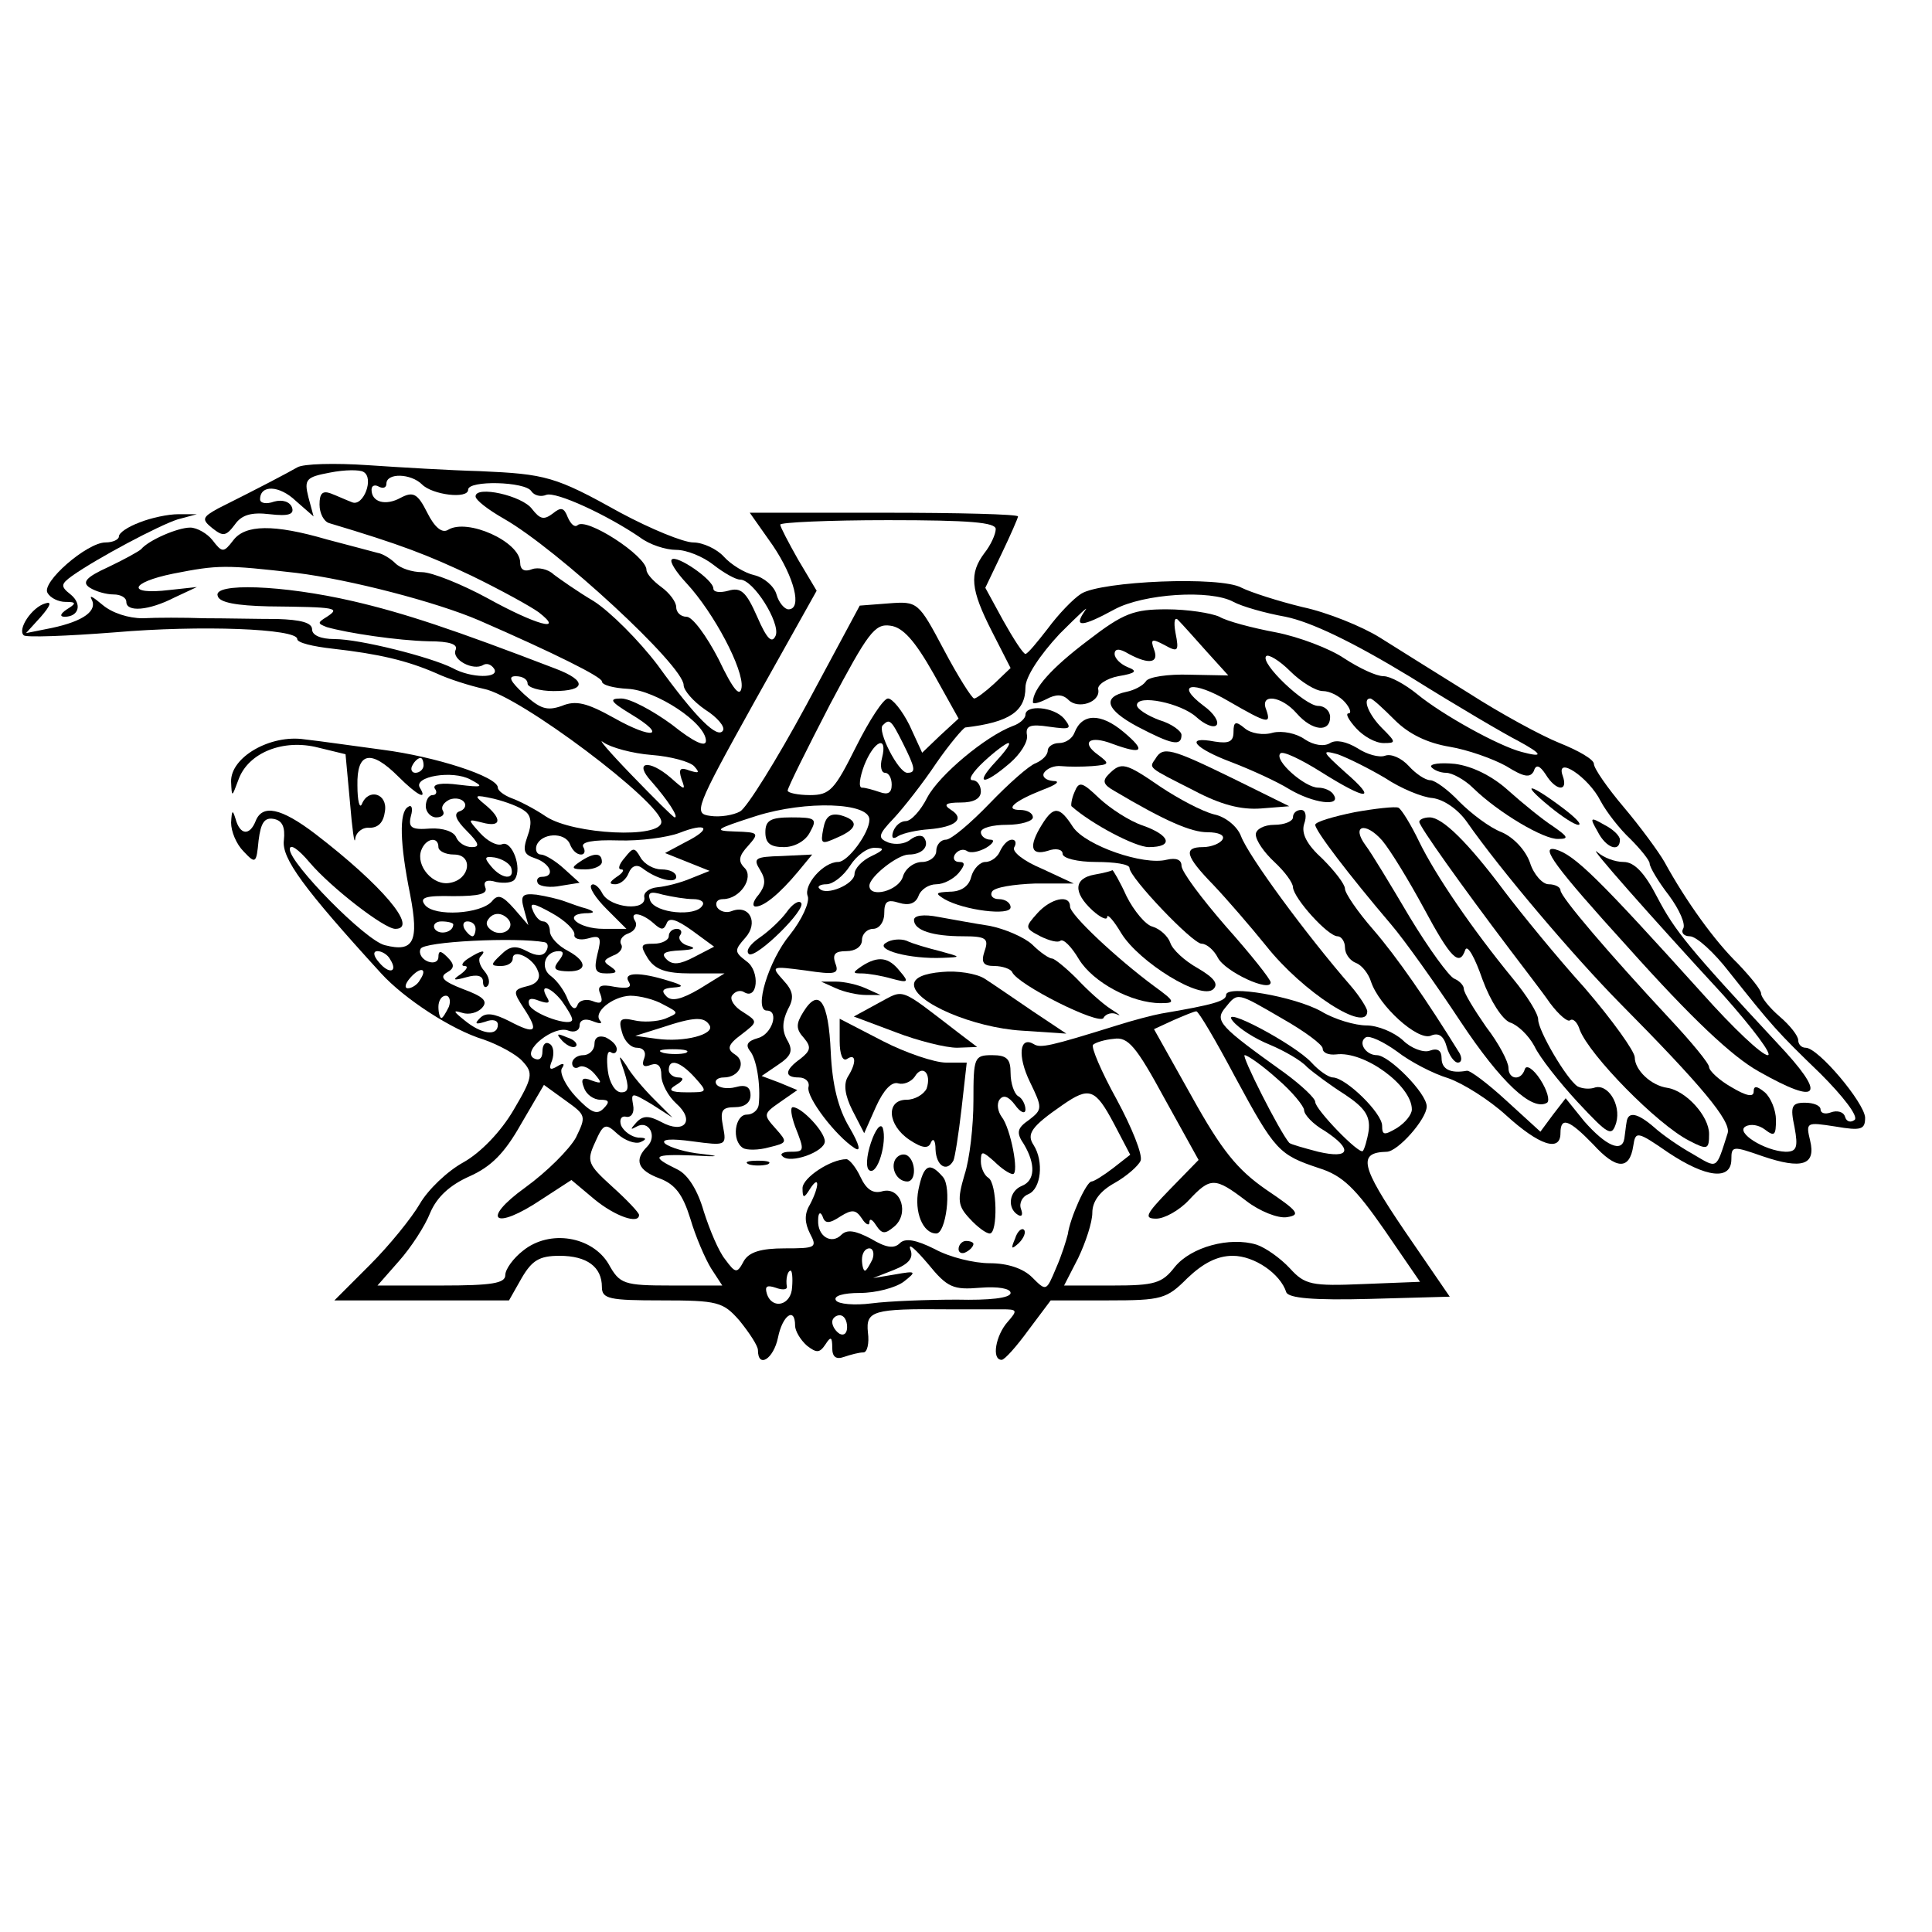 <?xml version="1.0" standalone="no"?>
<!DOCTYPE svg PUBLIC "-//W3C//DTD SVG 20010904//EN"
 "http://www.w3.org/TR/2001/REC-SVG-20010904/DTD/svg10.dtd">
<svg version="1.0" xmlns="http://www.w3.org/2000/svg"
 width="260pt" height="260pt" viewBox="0 0 260 260"
 preserveAspectRatio="xMidYMid meet">
<g transform="translate(0,260) scale(0.1,-0.1)"
fill="#000000" stroke="none">
<path d="M400 1971 c-14 -8 -50 -27 -106 -55 -22 -12 -23 -15 -8 -27 14 -11
18 -11 30 5 9 13 22 17 47 14 26 -3 33 0 30 9 -3 8 -13 11 -24 8 -11 -4 -19
-2 -19 3 0 20 26 19 48 -2 l24 -21 -7 26 c-6 24 -3 27 29 33 20 4 40 4 45 1
15 -8 0 -47 -15 -41 -8 3 -21 9 -29 12 -11 4 -15 0 -15 -15 0 -12 6 -23 13
-25 97 -29 133 -43 192 -71 39 -19 79 -41 90 -49 36 -28 -4 -17 -69 19 -35 19
-75 35 -88 35 -13 0 -29 5 -36 12 -6 6 -17 13 -24 14 -7 2 -38 10 -68 18 -72
21 -110 20 -126 -1 -13 -17 -15 -17 -28 0 -7 9 -21 17 -30 17 -17 0 -56 -17
-66 -29 -3 -3 -23 -14 -44 -24 -31 -14 -36 -21 -25 -28 8 -5 22 -9 32 -9 9 0
17 -4 17 -10 0 -14 30 -12 65 6 l30 14 -37 -4 c-58 -7 -54 10 5 22 61 12 70
12 166 1 72 -9 188 -39 246 -64 101 -44 165 -76 165 -82 0 -5 16 -9 35 -10 38
-2 105 -46 105 -70 0 -9 -16 -2 -46 22 -26 19 -56 35 -68 35 -17 0 -15 -4 13
-21 50 -30 30 -35 -23 -5 -36 20 -51 24 -70 16 -20 -7 -29 -4 -51 16 -18 17
-22 24 -11 24 9 0 16 -4 16 -10 0 -5 16 -10 35 -10 44 0 45 14 3 30 -138 53
-204 75 -273 91 -95 22 -189 25 -182 7 2 -9 26 -13 68 -14 93 -1 97 -2 79 -14
-13 -8 -13 -9 0 -14 28 -8 95 -18 137 -19 28 0 40 -4 36 -12 -5 -13 24 -28 37
-20 5 3 11 1 15 -5 8 -13 -31 -13 -56 1 -30 15 -125 39 -159 39 -18 0 -30 5
-30 13 0 9 -15 13 -47 14 -27 0 -70 1 -98 1 -27 1 -65 1 -83 0 -19 0 -41 7
-54 18 -12 10 -18 14 -15 8 9 -16 -11 -30 -53 -39 l-35 -7 20 22 c13 15 15 21
6 18 -18 -5 -38 -35 -29 -43 3 -3 58 -1 122 4 116 10 246 5 246 -9 0 -5 21
-10 48 -13 62 -7 100 -16 139 -33 17 -8 46 -17 64 -21 48 -9 239 -153 239
-179 0 -23 -118 -17 -155 7 -16 11 -38 22 -47 25 -10 4 -18 10 -18 14 0 15
-85 42 -155 51 -38 5 -86 12 -105 14 -46 7 -100 -24 -99 -57 1 -22 1 -21 10 3
13 36 60 55 107 43 l37 -9 6 -65 c3 -36 6 -58 7 -49 1 9 10 16 19 15 12 0 19
7 21 22 4 24 -22 32 -31 10 -3 -7 -6 4 -6 25 -1 45 18 49 55 12 25 -25 40 -33
29 -15 -9 15 44 24 68 11 19 -10 17 -11 -16 -7 -22 3 -35 1 -32 -5 4 -5 2 -9
-3 -9 -5 0 -9 -7 -9 -15 0 -8 7 -15 14 -15 8 0 12 4 9 9 -3 5 1 11 9 15 8 3
17 1 20 -4 3 -4 0 -10 -7 -12 -8 -3 -4 -12 10 -26 17 -17 18 -22 7 -22 -9 0
-18 6 -21 13 -3 8 -18 13 -35 12 -25 -2 -30 1 -26 17 3 10 1 16 -4 12 -12 -7
-11 -49 3 -118 12 -63 5 -78 -34 -68 -26 6 -128 110 -128 129 0 8 11 1 27 -18
28 -33 100 -89 115 -89 32 0 -18 59 -108 128 -46 35 -71 40 -80 17 -8 -20 -21
-19 -27 3 -4 13 -5 12 -6 -5 0 -12 7 -29 17 -39 16 -17 17 -16 20 15 3 24 8
31 20 29 12 -2 16 -11 14 -29 -3 -24 26 -64 131 -179 31 -34 95 -76 138 -89
20 -7 44 -20 52 -29 15 -16 14 -22 -12 -66 -17 -29 -44 -57 -67 -70 -22 -12
-48 -37 -59 -56 -11 -19 -41 -56 -67 -82 l-48 -48 118 0 117 0 17 30 c14 24
24 30 51 30 37 0 57 -15 57 -42 0 -16 10 -18 80 -18 76 0 83 -2 105 -27 13
-16 25 -34 25 -40 0 -25 21 -12 27 17 6 30 23 42 23 16 0 -7 7 -19 16 -27 13
-10 17 -10 25 2 7 11 9 10 9 -5 0 -12 5 -16 16 -12 9 3 20 6 26 6 5 0 8 12 6
27 -3 29 7 32 107 31 28 0 60 0 73 0 21 0 22 -1 8 -17 -16 -18 -22 -51 -8 -51
4 0 20 18 36 40 l30 40 77 0 c73 0 79 2 107 30 21 20 40 30 61 30 29 0 64 -24
72 -49 3 -8 37 -11 112 -9 l108 3 -61 89 c-59 87 -63 105 -24 106 15 0 54 44
54 61 0 18 -51 69 -67 69 -15 0 -26 17 -15 24 5 3 24 -6 42 -19 18 -14 49 -30
69 -36 20 -7 55 -29 78 -50 44 -40 73 -50 73 -24 0 23 12 18 44 -15 31 -34 49
-35 54 -2 3 20 5 20 47 -9 51 -34 85 -38 85 -9 0 18 2 18 42 4 53 -18 72 -12
64 21 -6 25 -5 25 34 19 35 -6 40 -4 40 12 -1 20 -63 94 -80 94 -6 0 -10 5
-10 10 0 6 -11 20 -25 32 -14 12 -25 26 -25 31 0 5 -14 22 -31 40 -31 30 -70
84 -99 137 -8 14 -33 48 -55 74 -22 26 -40 52 -40 58 0 6 -21 18 -46 28 -25
10 -80 40 -122 67 -42 26 -96 60 -120 75 -24 15 -71 34 -104 41 -33 8 -70 20
-82 26 -28 16 -189 9 -216 -8 -11 -7 -31 -28 -45 -47 -14 -18 -27 -34 -30 -34
-3 0 -16 20 -30 45 l-24 44 22 46 c12 25 22 48 22 50 0 3 -81 5 -180 5 l-181
0 31 -44 c29 -43 40 -86 21 -86 -5 0 -13 9 -16 20 -3 11 -17 23 -30 26 -13 3
-31 14 -41 25 -9 10 -28 19 -41 19 -13 0 -57 18 -98 40 -88 49 -100 52 -190
56 -38 1 -106 5 -150 8 -44 3 -87 2 -95 -3z m168 -23 c14 -14 62 -20 62 -7 0
13 77 11 85 -2 4 -6 13 -8 20 -5 13 5 82 -27 126 -57 13 -10 35 -17 49 -17 14
0 36 -9 50 -20 14 -11 30 -20 36 -20 18 0 54 -58 48 -75 -5 -12 -12 -5 -25 25
-15 34 -22 40 -39 35 -11 -3 -20 -2 -20 3 0 12 -50 46 -56 39 -3 -3 6 -17 20
-32 37 -40 77 -116 74 -140 -2 -14 -11 -4 -31 38 -16 31 -35 57 -43 57 -8 0
-14 6 -14 13 0 7 -9 19 -20 27 -11 8 -20 18 -20 23 0 19 -82 72 -93 60 -4 -3
-9 2 -13 11 -5 13 -9 14 -20 5 -12 -9 -17 -8 -28 6 -13 18 -76 32 -76 17 0 -5
17 -18 38 -30 72 -41 242 -198 242 -224 0 -7 13 -22 29 -33 16 -10 27 -23 24
-28 -7 -12 -36 16 -88 88 -25 33 -64 72 -86 86 -22 13 -46 30 -54 36 -7 7 -21
10 -29 7 -10 -4 -16 -1 -16 9 0 28 -71 60 -97 44 -8 -5 -18 3 -28 23 -13 26
-19 29 -36 20 -20 -11 -39 -6 -39 11 0 6 5 7 10 4 6 -3 10 -1 10 4 0 15 33 14
48 -1z m772 -60 c0 -7 -7 -22 -15 -32 -21 -28 -19 -49 10 -106 l25 -49 -22
-21 c-12 -11 -24 -20 -27 -20 -3 0 -22 30 -41 66 -34 64 -35 65 -74 62 l-39
-3 -72 -134 c-40 -74 -80 -138 -89 -143 -9 -5 -27 -8 -40 -6 -23 3 -21 9 59
153 l84 150 -25 42 c-13 23 -24 44 -24 47 0 3 65 6 145 6 110 0 145 -3 145
-12z m320 -98 c11 -6 42 -15 70 -20 34 -7 89 -33 168 -81 64 -40 129 -78 145
-86 33 -18 35 -23 5 -15 -31 8 -107 50 -141 78 -16 13 -36 24 -45 24 -10 0
-33 11 -53 24 -19 13 -61 29 -92 35 -32 6 -66 15 -76 21 -11 5 -43 10 -71 10
-44 0 -58 -5 -106 -42 -49 -37 -74 -65 -74 -83 0 -3 8 -1 18 4 13 7 22 7 30
-1 13 -13 43 -3 40 14 -2 6 11 15 27 18 24 4 26 7 13 12 -10 4 -18 12 -18 18
0 7 6 8 19 0 28 -15 41 -12 34 6 -5 14 -3 15 14 6 18 -10 20 -9 15 16 -3 16
-1 23 4 17 5 -5 22 -24 38 -42 l29 -32 -52 1 c-29 1 -56 -3 -59 -9 -4 -6 -16
-12 -26 -14 -33 -7 -28 -24 15 -47 46 -24 59 -27 59 -11 0 5 -13 15 -30 20
-16 6 -30 15 -30 20 0 15 59 3 80 -16 11 -10 23 -15 27 -11 4 4 -3 16 -17 26
-40 30 -15 35 34 6 52 -30 57 -31 50 -11 -9 22 20 19 41 -5 21 -24 45 -26 45
-5 0 8 -7 15 -16 15 -18 0 -79 58 -70 67 3 3 18 -6 32 -20 15 -15 35 -27 44
-27 10 0 23 -7 30 -15 7 -8 9 -15 5 -15 -5 0 0 -9 10 -20 10 -11 26 -20 37
-20 17 0 17 1 -2 20 -18 18 -27 40 -16 40 3 0 17 -13 33 -29 19 -19 44 -31 74
-36 24 -4 58 -16 76 -26 24 -15 32 -16 37 -7 3 10 8 8 16 -4 14 -23 31 -24 23
-2 -10 28 35 -2 51 -34 8 -15 26 -38 40 -51 14 -14 26 -29 26 -33 0 -5 12 -25
26 -43 14 -19 23 -39 19 -45 -3 -5 1 -10 9 -10 9 0 33 -22 53 -48 58 -73 64
-80 123 -137 30 -30 51 -57 46 -62 -5 -4 -11 -3 -13 4 -2 7 -11 9 -19 6 -8 -3
-14 -1 -14 4 0 5 -9 9 -21 9 -18 0 -20 -5 -14 -33 5 -27 3 -33 -12 -33 -28 1
-68 26 -54 34 7 4 18 2 26 -4 13 -10 15 -8 15 13 0 13 -7 30 -15 37 -11 9 -15
9 -15 1 0 -8 -10 -6 -30 6 -16 9 -30 22 -30 27 0 5 -24 34 -53 65 -81 87 -147
164 -147 173 0 4 -7 8 -16 8 -8 0 -20 13 -25 29 -6 17 -22 34 -38 41 -16 6
-41 25 -57 41 -15 16 -33 29 -39 29 -7 0 -20 9 -29 19 -10 11 -24 17 -32 14
-8 -3 -25 2 -37 10 -15 9 -29 12 -37 7 -8 -5 -22 -3 -34 5 -11 8 -30 12 -43 9
-13 -4 -30 -1 -38 6 -12 10 -15 9 -15 -5 0 -13 -6 -16 -25 -13 -42 8 -28 -9
23 -28 26 -10 61 -26 77 -36 32 -19 70 -24 60 -8 -3 6 -13 10 -21 10 -18 0
-60 37 -51 46 3 4 28 -8 55 -25 62 -39 77 -39 32 0 -31 28 -32 30 -10 24 14
-5 42 -19 64 -32 21 -14 50 -26 64 -27 15 -2 34 -15 46 -32 46 -66 144 -181
205 -243 111 -112 151 -160 146 -176 -16 -50 -13 -48 -47 -28 -18 10 -41 26
-52 36 -22 19 -35 22 -37 7 -1 -5 -2 -16 -3 -22 -3 -20 -25 -10 -54 23 l-25
31 -17 -22 -17 -23 -46 42 c-25 23 -49 41 -53 40 -22 -4 -34 2 -34 17 0 10 -5
14 -16 10 -8 -3 -25 3 -36 14 -12 11 -34 20 -49 20 -15 0 -43 8 -61 19 -36 20
-128 36 -128 22 0 -8 -16 -13 -87 -25 -11 -2 -38 -9 -60 -16 -90 -28 -103 -31
-112 -25 -19 11 -22 -16 -5 -51 17 -35 17 -37 -1 -51 -16 -11 -18 -17 -7 -33
16 -27 15 -49 -3 -56 -17 -7 -20 -30 -5 -39 5 -3 7 0 4 8 -3 8 2 17 10 20 17
7 21 44 7 66 -10 15 -3 25 39 54 36 25 44 22 69 -25 l22 -42 -23 -18 c-13 -10
-26 -18 -29 -18 -7 0 -29 -49 -32 -71 -2 -8 -8 -28 -16 -46 -13 -31 -13 -31
-32 -12 -12 12 -33 19 -57 19 -21 0 -54 8 -74 19 -26 13 -40 15 -47 8 -8 -8
-19 -6 -39 6 -21 11 -32 13 -40 5 -13 -13 -32 -2 -31 20 0 10 3 12 6 5 3 -10
9 -10 24 0 16 10 21 9 29 -3 5 -8 10 -10 10 -5 0 6 4 4 9 -4 8 -12 12 -12 24
-2 21 17 10 54 -15 48 -13 -4 -22 2 -30 19 -6 13 -15 24 -19 24 -21 0 -59 -25
-59 -39 0 -14 2 -14 10 -1 13 20 13 4 0 -21 -8 -13 -7 -25 0 -39 10 -19 8 -20
-34 -20 -32 0 -48 -5 -55 -17 -9 -17 -11 -17 -25 2 -9 11 -21 40 -29 65 -8 28
-21 49 -35 56 -37 18 -34 21 21 19 34 -2 38 -1 12 2 -22 2 -44 9 -50 14 -6 6
8 7 37 3 45 -6 46 -6 41 20 -4 21 -2 26 16 26 13 0 21 6 21 16 0 11 -6 15 -20
11 -11 -3 -23 -1 -26 4 -3 5 2 9 10 9 21 0 31 21 15 31 -11 7 -10 13 9 27 22
17 22 17 2 30 -12 7 -18 17 -15 22 4 6 11 8 16 5 19 -12 22 28 4 41 -17 13
-17 15 -2 32 18 20 6 45 -18 36 -7 -3 -16 -1 -20 5 -3 6 0 11 8 11 23 0 42 29
29 42 -9 9 -8 16 5 30 15 17 14 18 -18 19 -30 1 -27 3 29 21 67 21 152 18 152
-5 0 -18 -29 -57 -42 -57 -20 0 -47 -31 -41 -46 3 -8 -8 -32 -24 -52 -29 -35
-49 -102 -31 -102 17 0 7 -32 -12 -37 -14 -4 -17 -9 -11 -17 9 -10 15 -46 12
-73 -1 -7 -8 -13 -16 -13 -16 0 -21 -35 -5 -45 5 -3 21 -3 35 1 25 6 25 7 9
25 -17 19 -17 20 6 36 l23 16 -24 10 -24 9 22 15 c18 12 21 19 12 34 -7 13 -6
25 1 40 9 16 8 25 -6 40 -17 19 -16 19 30 13 40 -6 46 -5 40 10 -4 12 0 16 15
16 12 0 21 6 21 15 0 8 7 15 15 15 8 0 15 9 15 21 0 16 4 19 20 14 13 -4 22
-1 26 9 3 9 14 16 24 16 10 0 23 7 30 15 9 11 9 15 1 15 -7 0 -9 5 -6 10 4 6
11 8 16 5 5 -4 17 -1 26 4 10 6 12 11 6 11 -7 0 -13 5 -13 10 0 6 16 10 35 10
19 0 35 5 35 10 0 6 -8 10 -17 10 -22 0 -8 12 30 27 19 7 25 12 14 12 -10 1
-15 6 -12 11 4 6 14 10 23 9 10 -1 28 -1 42 0 23 2 24 3 8 15 -24 17 -12 27
19 15 41 -15 46 -10 15 16 -31 26 -56 25 -66 -1 -3 -8 -12 -14 -21 -14 -8 0
-15 -5 -15 -10 0 -6 -7 -13 -16 -17 -9 -3 -37 -28 -62 -54 -26 -27 -52 -49
-59 -49 -7 0 -13 -7 -13 -15 0 -8 -9 -15 -19 -15 -11 0 -23 -9 -26 -20 -6 -19
-45 -29 -45 -12 0 12 38 42 53 42 18 0 28 11 21 22 -3 5 -11 4 -19 -2 -7 -6
-20 -7 -29 -4 -15 6 -15 10 7 33 13 14 39 47 57 74 18 26 36 47 39 48 60 7 81
22 81 54 0 14 19 43 46 72 26 26 41 40 34 31 -16 -23 -4 -22 40 2 39 21 129
27 160 10z m-404 -96 l34 -61 -25 -23 -24 -23 -17 37 c-10 20 -23 36 -29 36
-6 0 -25 -29 -43 -65 -29 -58 -35 -65 -62 -65 -16 0 -30 3 -30 6 0 4 26 56 57
116 51 96 60 109 81 106 17 -2 33 -20 58 -64z m-41 -94 c17 -34 18 -40 6 -40
-12 0 -41 57 -33 64 9 9 11 8 27 -24z m-338 -16 c26 -2 51 -9 57 -15 8 -9 7
-10 -6 -6 -13 5 -15 2 -11 -11 6 -16 5 -16 -14 1 -30 26 -51 22 -26 -5 21 -24
37 -48 31 -48 -2 0 -28 26 -58 57 -30 31 -47 51 -38 44 10 -7 39 -15 65 -17z
m310 -4 c-3 -11 -1 -20 4 -20 5 0 9 -7 9 -16 0 -11 -5 -14 -16 -10 -9 3 -19 6
-24 6 -5 0 -3 14 3 30 13 33 32 42 24 10z m-617 -10 c0 -5 -5 -10 -11 -10 -5
0 -7 5 -4 10 3 6 8 10 11 10 2 0 4 -4 4 -10z m137 -62 c8 -6 9 -17 3 -33 -7
-20 -5 -25 10 -30 21 -7 28 -25 9 -25 -5 0 -8 -4 -5 -9 3 -4 17 -6 31 -3 l25
4 -21 19 c-12 11 -26 19 -31 19 -5 0 -8 5 -6 12 6 17 38 19 45 2 3 -8 9 -14
15 -14 5 0 6 5 3 10 -4 7 13 10 47 9 29 -1 66 4 82 10 38 15 45 6 9 -12 l-28
-15 30 -12 30 -12 -25 -10 c-14 -6 -34 -11 -45 -12 -11 -1 -19 -7 -18 -13 4
-20 -45 -15 -56 4 -5 10 -12 15 -15 12 -4 -3 6 -18 20 -32 l27 -27 -31 0 c-33
0 -56 19 -25 21 14 0 14 2 3 6 -8 2 -22 7 -30 10 -8 3 -25 7 -38 9 -19 2 -22
-1 -17 -19 l6 -22 -19 22 c-16 18 -22 20 -30 10 -15 -17 -77 -21 -90 -5 -8 10
0 13 38 12 35 0 47 3 43 12 -3 8 2 11 15 7 11 -2 22 -1 25 4 10 15 -4 52 -17
47 -7 -3 -20 4 -30 15 -17 19 -17 19 3 14 26 -7 27 5 4 24 -16 13 -15 14 12 8
16 -4 35 -11 42 -17z m-117 -48 c0 -5 9 -10 21 -10 26 0 22 -33 -5 -38 -23 -5
-47 23 -39 44 6 16 23 19 23 4z m583 -12 c-13 -6 -23 -17 -23 -24 0 -14 -38
-30 -47 -20 -4 3 1 6 9 6 9 0 23 11 32 25 9 14 24 25 34 24 13 0 12 -3 -5 -11z
m-485 -16 c5 -17 -13 -15 -27 2 -10 12 -9 14 5 12 10 -2 20 -8 22 -14z m245
-42 c10 0 16 -4 12 -9 -9 -15 -63 -10 -70 7 -4 11 0 13 17 8 13 -3 31 -6 41
-6z m-160 -48 c-1 -5 7 -8 18 -5 17 5 19 2 13 -21 -5 -21 -3 -26 12 -26 14 0
16 2 6 9 -11 7 -10 9 3 15 9 3 14 10 11 15 -3 5 1 12 10 15 8 3 12 10 9 16 -9
14 8 12 24 -2 11 -10 14 -10 18 -1 3 9 13 6 34 -9 l30 -22 -27 -14 c-19 -10
-29 -11 -37 -3 -8 8 -3 11 19 12 17 1 22 3 11 6 -9 2 -15 9 -12 14 4 5 1 9 -4
9 -6 0 -11 -4 -11 -10 0 -5 -9 -10 -20 -10 -18 0 -19 -2 -8 -20 10 -15 24 -20
58 -20 l45 0 -34 -21 c-24 -14 -37 -17 -44 -10 -8 8 -5 11 9 12 15 1 14 3 -6
9 -38 12 -62 12 -54 -1 5 -8 -1 -10 -19 -7 -19 4 -24 1 -19 -10 4 -11 1 -14
-11 -9 -8 3 -18 1 -20 -6 -3 -7 -8 -4 -13 8 -4 11 -14 25 -22 31 -16 11 -9 34
10 34 7 0 7 -4 0 -13 -8 -10 -6 -13 8 -14 30 -2 32 12 5 27 -14 7 -25 19 -25
27 0 7 -4 13 -9 13 -5 0 -11 7 -14 15 -5 11 1 10 26 -4 18 -10 31 -23 30 -29z
m-90 22 c11 -11 -3 -24 -18 -18 -8 4 -12 10 -9 15 6 11 18 12 27 3z m-73 -8
c0 -11 -19 -15 -25 -6 -3 5 1 10 9 10 9 0 16 -2 16 -4z m30 -6 c0 -5 -2 -10
-4 -10 -3 0 -8 5 -11 10 -3 6 -1 10 4 10 6 0 11 -4 11 -10z m93 -18 c5 -1 5
-7 2 -12 -4 -7 -13 -7 -26 0 -15 8 -23 7 -35 -5 -14 -13 -14 -15 0 -15 9 0 16
4 16 10 0 14 28 1 34 -17 4 -9 -1 -17 -14 -20 -20 -5 -20 -7 -5 -30 21 -32 16
-36 -20 -17 -20 10 -31 12 -39 4 -8 -8 -6 -9 7 -5 10 4 17 2 17 -4 0 -16 -22
-13 -45 6 -15 12 -16 14 -3 10 9 -3 21 0 27 7 8 9 1 15 -26 25 -26 10 -32 16
-22 22 11 6 11 11 1 21 -9 9 -12 9 -12 0 0 -6 -6 -9 -14 -6 -8 3 -13 11 -10
17 3 10 129 16 167 9z m-208 -23 c11 -17 -1 -21 -15 -4 -8 9 -8 15 -2 15 6 0
14 -5 17 -11z m40 -28 c-3 -6 -11 -11 -16 -11 -5 0 -4 6 3 14 14 16 24 13 13
-3z m191 -28 c7 -10 14 -21 14 -25 0 -11 -53 7 -58 20 -2 8 2 10 14 5 12 -4
15 -3 10 5 -11 19 5 14 20 -5z m-152 -8 c-4 -8 -8 -15 -10 -15 -2 0 -4 7 -4
15 0 8 4 15 10 15 5 0 7 -7 4 -15z m289 3 c21 -11 21 -11 2 -19 -11 -4 -30 -5
-42 -2 -18 4 -21 1 -16 -16 3 -12 12 -21 20 -21 9 0 13 -6 10 -14 -4 -10 -1
-13 9 -9 9 3 14 -1 14 -14 0 -11 9 -28 20 -38 26 -23 11 -42 -20 -25 -17 9
-25 9 -34 -1 -8 -9 -8 -10 1 -5 16 9 28 -13 14 -27 -18 -18 -13 -32 17 -43 21
-8 31 -22 41 -54 7 -24 20 -54 28 -67 l15 -23 -68 0 c-65 0 -70 2 -85 29 -22
37 -79 47 -115 18 -13 -10 -24 -25 -24 -33 0 -11 -18 -14 -86 -14 l-86 0 29
33 c16 18 35 47 42 65 9 21 26 37 53 49 29 13 47 31 69 70 l31 53 29 -21 c28
-20 28 -21 14 -50 -9 -16 -39 -46 -68 -67 -61 -44 -42 -59 22 -16 l40 26 31
-26 c28 -23 60 -34 60 -21 0 3 -16 20 -36 38 -33 30 -35 34 -23 60 11 25 14
26 30 11 10 -9 24 -14 31 -11 9 4 8 6 -3 6 -9 1 -19 8 -23 16 -3 8 0 14 7 12
7 -1 11 6 9 16 -3 17 -2 17 25 1 l28 -18 -25 25 c-14 14 -31 34 -37 45 -11 16
-11 15 -3 -8 7 -22 6 -28 -4 -28 -8 0 -16 13 -18 29 -2 17 -1 28 4 25 4 -3 8
-1 8 4 0 6 -7 12 -15 16 -9 3 -15 0 -15 -9 0 -8 -7 -15 -15 -15 -8 0 -15 -5
-15 -11 0 -5 4 -8 9 -5 5 3 14 -1 21 -9 11 -13 10 -14 -4 -9 -12 5 -15 2 -10
-10 3 -9 13 -16 22 -16 12 0 13 -3 4 -12 -9 -9 -17 -5 -37 16 -14 15 -22 32
-19 38 5 7 2 8 -6 3 -10 -6 -12 -4 -7 8 3 9 2 19 -3 22 -6 4 -10 -1 -10 -10 0
-10 -5 -13 -12 -9 -16 10 28 45 47 37 8 -3 15 0 15 7 0 7 7 10 17 6 10 -4 14
-4 11 0 -11 11 16 33 40 34 13 0 33 -5 45 -12z m833 -19 c30 -17 54 -35 54
-40 0 -6 8 -9 18 -8 38 5 102 -42 102 -74 0 -7 -9 -18 -20 -25 -17 -10 -20
-10 -20 3 0 17 -48 64 -66 65 -6 0 -19 9 -29 20 -23 25 -125 79 -106 56 8 -10
30 -24 50 -32 19 -8 42 -21 50 -30 9 -8 32 -25 51 -37 27 -18 34 -29 32 -48
-2 -13 -6 -26 -8 -28 -5 -5 -64 56 -64 66 0 5 -18 22 -41 39 -88 63 -95 70
-80 88 17 21 15 21 77 -15z m-64 -78 c54 -100 59 -105 113 -123 32 -10 49 -27
88 -83 l48 -70 -76 -3 c-70 -3 -79 -1 -99 21 -13 14 -33 28 -45 32 -36 11 -88
-3 -110 -30 -17 -22 -27 -25 -84 -25 l-65 0 19 37 c10 21 19 48 19 61 0 15 10
29 30 40 16 9 32 23 35 30 3 8 -12 45 -32 82 -21 38 -35 71 -32 74 3 3 16 7
28 8 19 3 30 -10 68 -80 l46 -83 -39 -40 c-32 -33 -35 -39 -18 -39 11 0 31 11
44 25 29 31 35 31 77 -1 18 -14 43 -24 55 -22 19 3 15 8 -28 37 -39 27 -60 53
-100 125 l-51 91 26 12 c14 6 28 12 31 12 3 0 26 -39 52 -88z m-707 69 c7 -12
-34 -23 -71 -18 l-29 4 35 11 c45 15 58 15 65 3z m-32 -37 c-7 -2 -21 -2 -30
0 -10 3 -4 5 12 5 17 0 24 -2 18 -5z m796 -35 c20 -17 36 -37 36 -42 0 -6 12
-19 28 -28 38 -25 34 -38 -9 -28 -19 5 -37 10 -39 12 -13 15 -65 118 -60 118
4 0 24 -14 44 -32z m-784 2 c18 -20 17 -20 -11 -20 -22 0 -26 3 -14 10 10 6
11 10 3 10 -7 0 -13 5 -13 10 0 16 15 12 35 -10z m384 -283 c24 2 41 -1 41 -7
0 -7 -29 -10 -72 -9 -40 0 -92 -2 -115 -5 -23 -3 -45 -1 -48 4 -4 6 10 10 32
10 22 0 48 7 59 15 18 14 17 15 -11 10 l-30 -5 28 11 c20 8 27 16 22 28 -3 9
7 0 24 -20 26 -32 34 -35 70 -32z m-145 38 c-4 -8 -8 -15 -10 -15 -2 0 -4 7
-4 15 0 8 4 15 10 15 5 0 7 -7 4 -15z m-108 -37 c-1 -25 -27 -31 -34 -9 -3 10
0 12 12 8 8 -3 15 -3 15 1 -2 11 1 22 5 22 2 0 3 -10 2 -22z m74 -54 c0 -8 -4
-12 -10 -9 -5 3 -10 10 -10 16 0 5 5 9 10 9 6 0 10 -7 10 -16z"/>
<path d="M1380 1638 c0 -5 -8 -12 -17 -15 -37 -14 -99 -66 -115 -96 -9 -18
-22 -32 -29 -32 -7 0 -14 -6 -17 -14 -3 -9 0 -11 7 -6 7 4 26 8 41 9 36 3 49
14 30 26 -11 7 -8 10 13 10 17 0 27 5 27 15 0 8 -5 15 -11 15 -7 0 0 11 15 25
15 14 30 25 33 25 4 0 -4 -11 -17 -25 -29 -31 -17 -33 19 -2 14 12 25 29 23
38 -2 12 4 15 30 11 29 -4 31 -3 20 11 -14 16 -52 19 -52 5z"/>
<path d="M1555 1579 c-9 -13 -11 -11 52 -43 36 -19 63 -26 90 -24 l38 3 -77
38 c-82 40 -93 43 -103 26z"/>
<path d="M1926 1568 c3 -4 12 -8 20 -8 8 0 25 -9 37 -21 34 -33 95 -69 114
-68 15 0 13 3 -7 17 -14 9 -41 31 -60 48 -22 20 -49 33 -72 36 -20 2 -34 0
-32 -4z"/>
<path d="M1492 1558 c-9 -9 -7 -14 7 -22 69 -41 104 -56 126 -56 15 0 24 -4
20 -10 -3 -5 -15 -10 -26 -10 -27 0 -24 -12 14 -51 18 -19 50 -56 71 -82 49
-62 136 -118 136 -88 0 4 -10 20 -22 34 -60 69 -138 175 -148 202 -5 13 -21
26 -36 29 -16 4 -48 21 -72 37 -48 33 -53 34 -70 17z"/>
<path d="M1446 1534 c-4 -9 -5 -18 -4 -19 27 -24 86 -55 104 -55 34 0 29 16
-8 29 -18 6 -44 23 -59 37 -23 22 -27 23 -33 8z"/>
<path d="M2085 1515 c17 -14 34 -25 39 -25 6 0 -5 11 -24 25 -43 32 -54 32
-15 0z"/>
<path d="M1823 1507 c-29 -6 -53 -13 -53 -17 0 -8 45 -67 102 -134 18 -21 60
-80 93 -130 55 -83 97 -122 117 -110 4 3 0 17 -9 31 -9 14 -19 21 -21 14 -5
-16 -22 -14 -22 2 0 8 -13 33 -30 55 -16 23 -30 46 -30 51 0 5 -6 11 -13 14
-7 3 -34 40 -60 83 -26 44 -52 87 -59 96 -20 27 -1 33 22 7 11 -13 36 -54 56
-91 36 -67 48 -80 56 -56 3 7 13 -11 23 -40 11 -30 27 -54 37 -58 10 -3 25
-17 33 -32 7 -15 34 -49 58 -75 42 -45 46 -47 52 -28 7 25 -12 54 -30 47 -7
-2 -16 -1 -22 2 -15 10 -53 75 -53 90 0 8 -15 32 -34 55 -55 67 -104 139 -126
184 -11 23 -24 44 -28 46 -4 2 -31 -1 -59 -6z"/>
<path d="M1108 1485 c-4 -21 -3 -22 19 -12 28 12 29 23 4 30 -14 3 -20 -2 -23
-18z"/>
<path d="M1402 1490 c-18 -29 -15 -42 8 -35 11 4 20 2 20 -4 0 -6 20 -11 45
-11 25 0 45 -3 45 -8 0 -13 85 -102 97 -102 7 0 17 -9 22 -19 10 -19 71 -47
71 -33 0 4 -27 38 -60 75 -33 38 -60 74 -60 82 0 8 -7 11 -20 8 -31 -8 -109
19 -126 44 -18 28 -26 29 -42 3z"/>
<path d="M1740 1500 c0 -5 -11 -10 -25 -10 -14 0 -25 -6 -25 -13 0 -8 11 -24
25 -37 14 -13 25 -28 25 -34 1 -15 47 -66 60 -66 5 0 10 -7 10 -15 0 -9 7 -18
15 -21 8 -3 17 -15 20 -25 11 -33 62 -79 80 -73 11 5 18 0 22 -15 3 -11 10
-21 15 -21 5 0 6 6 2 13 -44 71 -84 129 -116 166 -21 24 -38 49 -38 55 0 6
-14 24 -30 40 -21 19 -29 34 -25 47 4 11 2 19 -4 19 -6 0 -11 -4 -11 -10z"/>
<path d="M1030 1480 c0 -15 7 -20 25 -20 14 0 29 8 35 20 10 18 8 20 -25 20
-28 0 -35 -4 -35 -20z"/>
<path d="M1910 1494 c0 -6 57 -86 122 -172 18 -24 43 -56 54 -72 12 -16 24
-26 27 -23 4 3 10 -3 13 -13 13 -34 104 -127 147 -149 25 -13 27 -12 27 9 0
24 -31 58 -56 62 -22 3 -44 24 -44 41 0 8 -30 50 -67 93 -38 42 -86 101 -108
130 -50 67 -84 100 -101 100 -8 0 -14 -3 -14 -6z"/>
<path d="M2150 1481 c11 -22 30 -29 30 -11 0 5 -9 14 -21 20 -19 11 -20 10 -9
-9z"/>
<path d="M1346 1455 c-3 -8 -12 -15 -20 -15 -7 0 -16 -9 -19 -20 -3 -13 -14
-20 -29 -20 -19 -1 -20 -2 -7 -10 26 -15 89 -23 89 -11 0 6 -7 11 -16 11 -8 0
-12 5 -9 10 3 6 30 10 58 11 l52 0 -43 20 c-24 10 -41 23 -37 29 3 5 2 10 -3
10 -6 0 -12 -7 -16 -15z"/>
<path d="M2191 1325 c85 -95 140 -147 176 -167 83 -47 92 -33 25 38 -119 128
-138 151 -162 197 -17 33 -31 47 -45 47 -12 0 -27 6 -35 13 -18 15 73 -88 169
-192 40 -45 67 -81 60 -81 -8 0 -47 37 -88 83 -139 154 -172 187 -198 194 -21
5 -1 -23 98 -132z"/>
<path d="M1023 1429 c8 -13 7 -21 -2 -33 -8 -9 -9 -16 -4 -16 11 0 32 17 57
47 l19 23 -41 -2 c-36 -1 -39 -3 -29 -19z"/>
<path d="M1473 1423 c-28 -5 -29 -24 -3 -48 11 -10 20 -14 20 -9 0 5 9 -5 19
-22 24 -39 108 -91 124 -75 7 7 1 15 -21 28 -18 10 -34 25 -37 34 -3 9 -14 19
-24 22 -9 2 -25 21 -35 41 -9 20 -18 35 -19 35 -1 -1 -12 -4 -24 -6z"/>
<path d="M1059 1373 c-8 -11 -24 -26 -37 -35 -13 -9 -19 -18 -14 -22 10 -6 78
61 70 69 -3 4 -12 -2 -19 -12z"/>
<path d="M1396 1371 c-17 -19 -17 -20 4 -31 12 -6 24 -9 27 -6 4 3 15 -8 25
-25 19 -31 71 -59 110 -59 20 0 20 2 -9 23 -50 37 -113 96 -113 107 0 17 -26
11 -44 -9z"/>
<path d="M1230 1362 c0 -14 25 -22 66 -22 31 0 35 -3 29 -20 -5 -15 -2 -20 13
-20 11 0 22 -4 24 -8 7 -17 117 -72 123 -62 3 6 12 8 18 5 7 -3 3 0 -8 7 -11
7 -31 25 -46 41 -15 15 -30 27 -33 27 -4 0 -16 8 -27 19 -11 10 -37 21 -57 25
-20 3 -52 9 -69 12 -20 4 -33 2 -33 -4z"/>
<path d="M1192 1331 c-15 -9 32 -22 77 -20 25 1 25 1 -4 9 -16 4 -37 10 -45
14 -8 3 -21 2 -28 -3z"/>
<path d="M1160 1300 c-13 -9 -13 -10 0 -10 8 0 26 -3 40 -7 22 -6 24 -5 11 10
-15 19 -29 21 -51 7z"/>
<path d="M1268 1292 c-25 -2 -38 -8 -38 -17 0 -24 80 -58 145 -62 l60 -4 -45
30 c-25 17 -54 37 -65 44 -11 7 -37 11 -57 9z"/>
<path d="M1125 1270 c11 -5 29 -9 40 -9 l20 0 -20 9 c-11 5 -29 9 -40 9 l-20
0 20 -9z"/>
<path d="M1182 1250 l-33 -18 56 -21 c31 -12 68 -21 83 -21 l27 1 -25 19 c-82
63 -72 59 -108 40z"/>
<path d="M1081 1238 c-10 -16 -10 -23 1 -35 10 -12 9 -17 -5 -28 -21 -15 -22
-25 -2 -25 9 0 15 -6 13 -13 -3 -14 37 -66 62 -82 9 -6 7 4 -7 28 -15 25 -23
57 -25 101 -3 69 -16 88 -37 54z"/>
<path d="M1130 1199 c0 -18 4 -28 10 -24 12 8 13 -5 1 -24 -6 -10 -4 -25 6
-45 l16 -31 16 36 c10 22 21 34 30 31 7 -2 17 2 22 9 10 17 23 5 16 -16 -4 -8
-16 -15 -27 -15 -28 0 -26 -34 4 -54 18 -12 26 -12 29 -3 3 6 6 2 6 -10 1 -22
15 -31 24 -15 2 4 7 35 11 70 l7 62 -28 0 c-15 0 -54 13 -85 29 l-58 30 0 -30z"/>
<path d="M1310 1119 c0 -34 -5 -79 -12 -100 -10 -34 -9 -42 7 -59 10 -11 22
-20 27 -20 11 0 10 68 -2 75 -5 3 -10 13 -10 22 0 15 2 14 18 0 10 -10 21 -17
25 -17 9 0 -3 62 -15 77 -5 7 -7 17 -3 23 5 7 12 5 21 -7 7 -10 14 -13 14 -6
0 6 -4 15 -10 18 -5 3 -10 17 -10 31 0 19 -5 24 -25 24 -24 0 -25 -3 -25 -61z"/>
<path d="M1070 1084 c13 -33 13 -34 -7 -34 -9 0 -14 -3 -10 -6 10 -11 57 6 57
20 0 13 -31 46 -43 46 -4 0 -2 -12 3 -26z"/>
<path d="M1172 1062 c-6 -18 -7 -34 -2 -37 11 -7 24 38 18 57 -3 7 -10 -2 -16
-20z"/>
<path d="M1205 1040 c-7 -12 2 -30 16 -30 12 0 12 27 0 35 -5 3 -12 1 -16 -5z"/>
<path d="M1008 1033 c6 -2 18 -2 25 0 6 3 1 5 -13 5 -14 0 -19 -2 -12 -5z"/>
<path d="M1236 999 c-6 -30 6 -59 24 -59 13 0 21 62 9 76 -18 21 -26 17 -33
-17z"/>
<path d="M1366 933 c-6 -14 -5 -15 5 -6 7 7 10 15 7 18 -3 3 -9 -2 -12 -12z"/>
<path d="M1290 919 c0 -5 5 -7 10 -4 6 3 10 8 10 11 0 2 -4 4 -10 4 -5 0 -10
-5 -10 -11z"/>
<path d="M841 1446 c-8 -9 -10 -16 -5 -16 5 0 2 -5 -6 -10 -10 -7 -11 -10 -2
-10 7 0 15 7 18 15 4 10 11 12 18 7 19 -15 46 -22 46 -12 0 6 -9 10 -20 10
-10 0 -23 7 -28 16 -8 14 -10 14 -21 0z"/>
<path d="M780 1440 c-12 -8 -11 -10 8 -10 12 0 22 5 22 10 0 13 -11 13 -30 0z"/>
<path d="M630 1310 c-8 -5 -10 -10 -5 -10 6 0 3 -5 -5 -11 -12 -8 -10 -9 8 -4
14 4 22 2 22 -6 0 -7 3 -9 6 -6 4 4 2 13 -4 20 -7 8 -9 17 -5 20 9 10 0 8 -17
-3z"/>
<path d="M757 1199 c7 -7 15 -10 18 -7 3 3 -2 9 -12 12 -14 6 -15 5 -6 -5z"/>
<path d="M188 1897 c-16 -6 -28 -14 -28 -19 0 -4 -8 -8 -18 -8 -25 0 -87 -54
-78 -68 4 -7 15 -12 24 -12 15 0 15 -2 2 -10 -9 -6 -10 -10 -3 -10 19 0 24 17
8 30 -14 11 -13 14 2 25 34 24 117 68 142 76 l26 7 -25 0 c-14 0 -37 -5 -52
-11z"/>
</g>
</svg>
